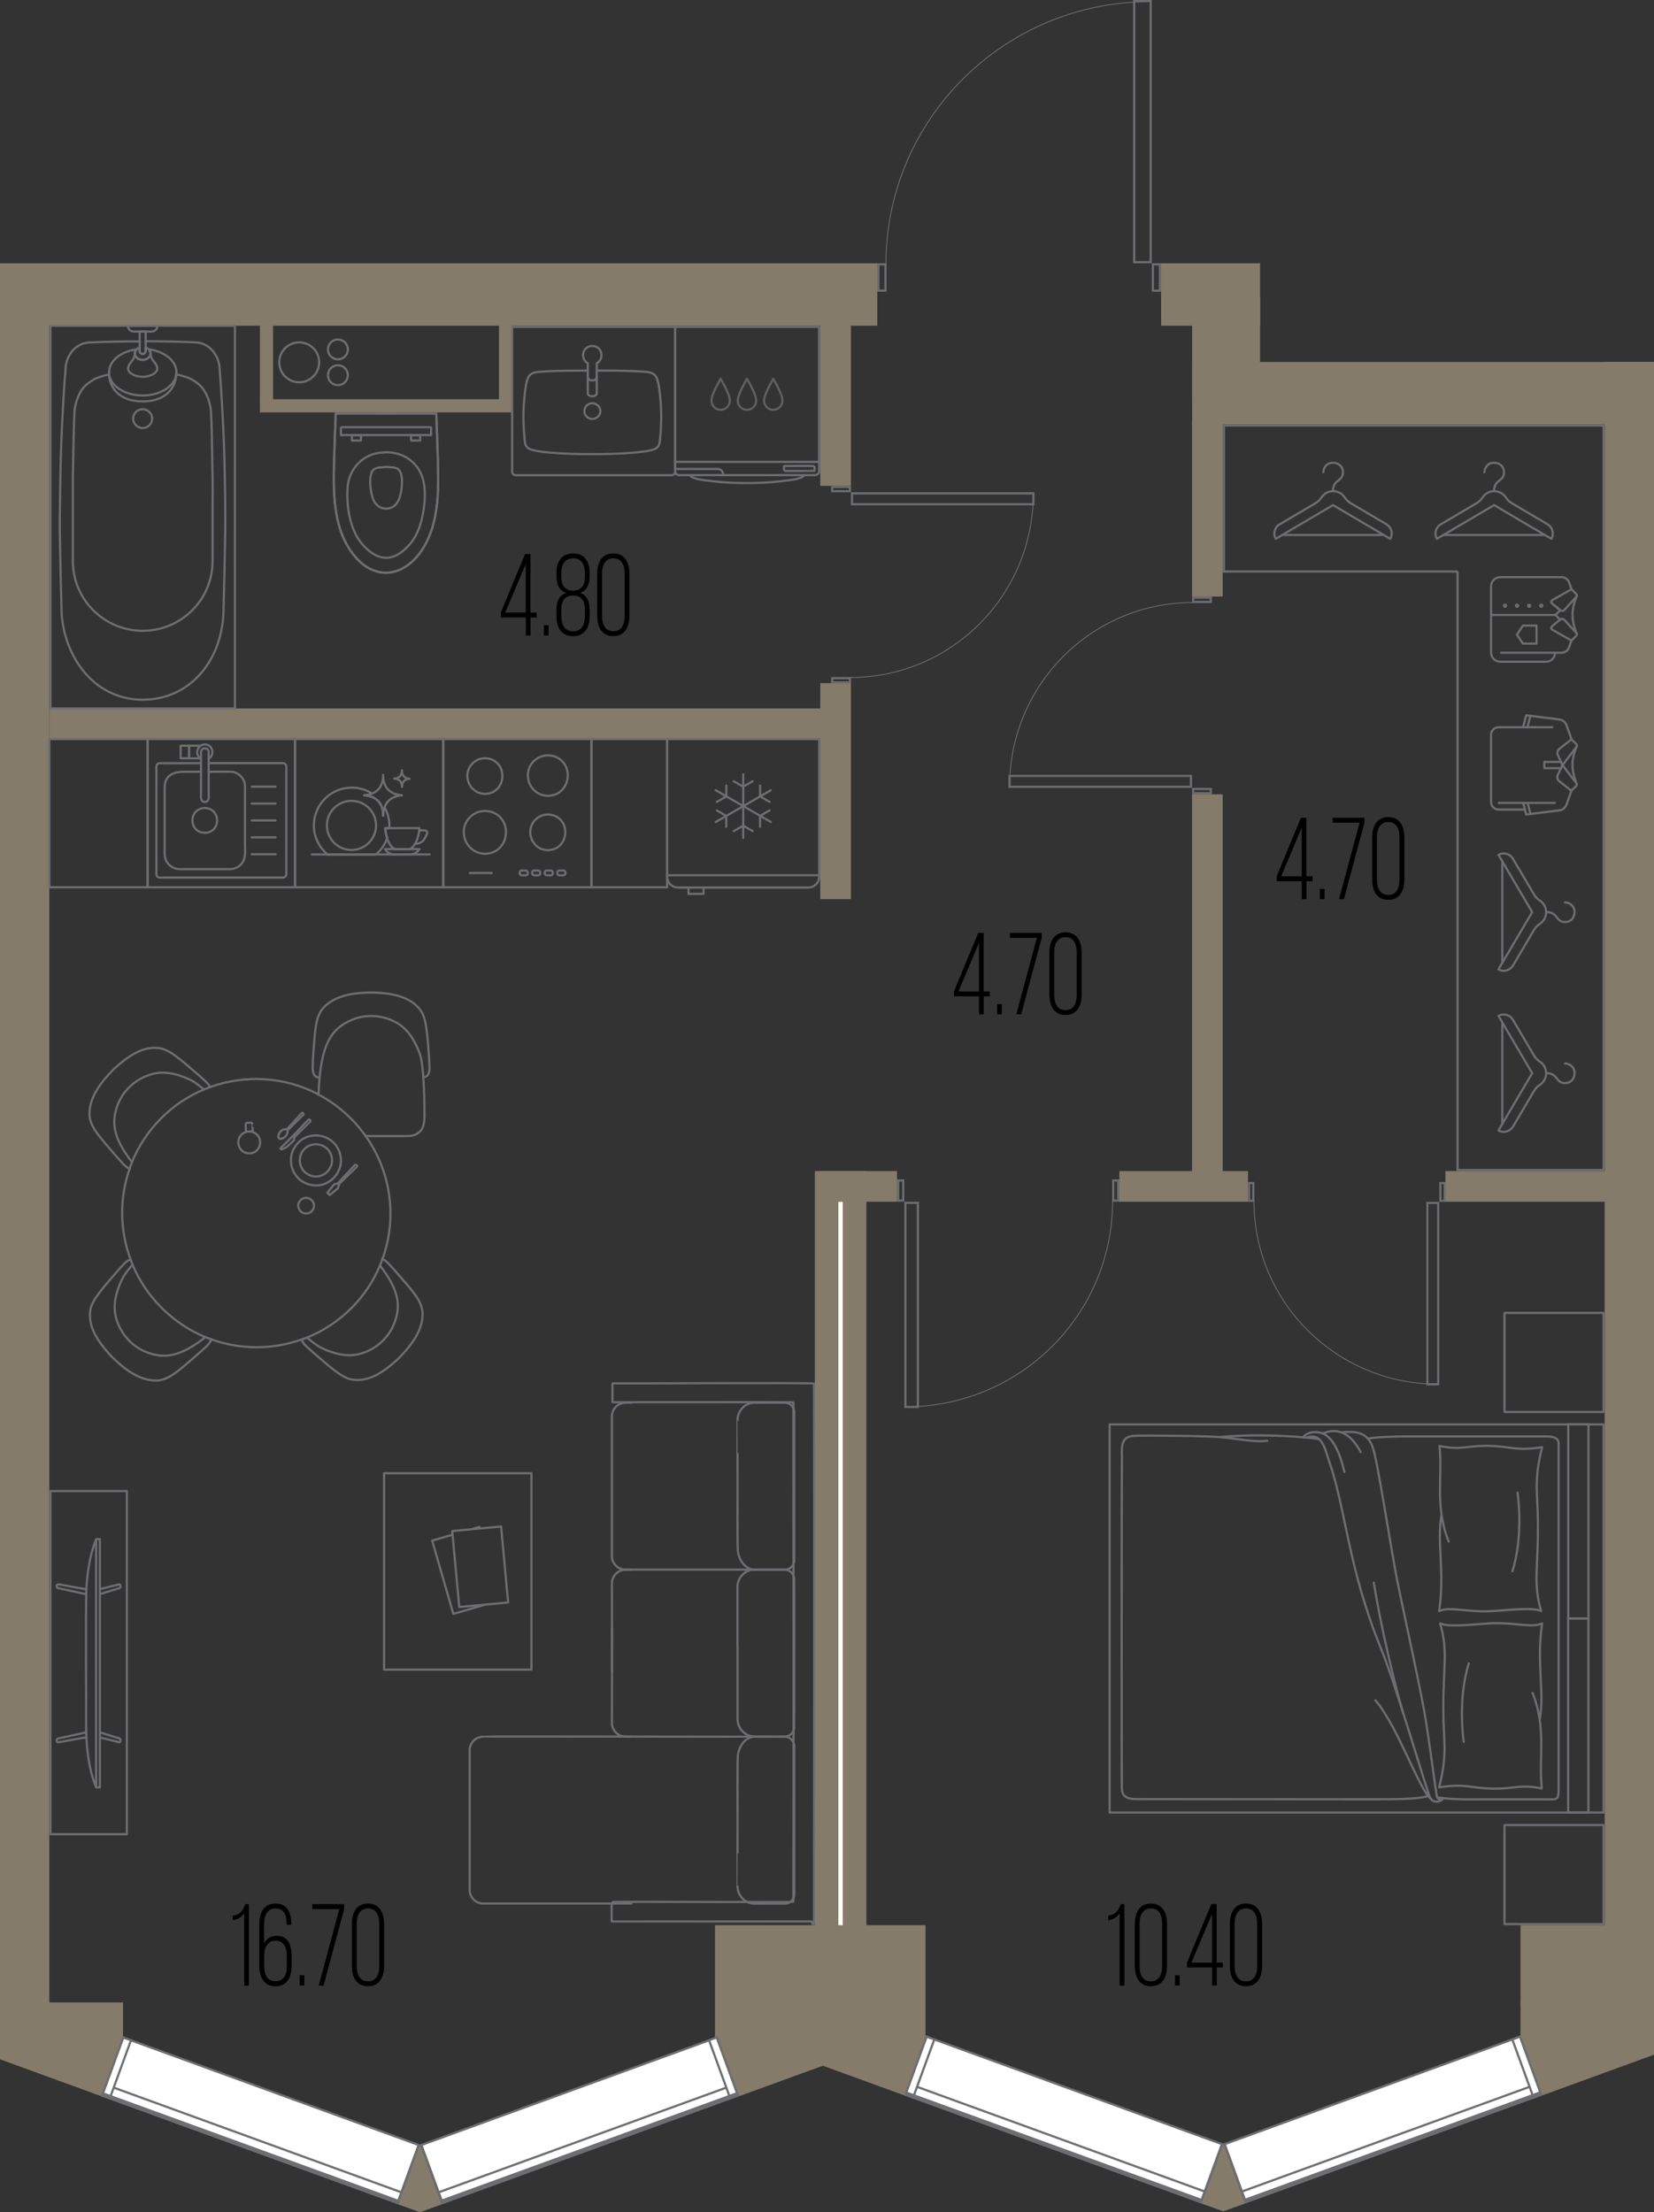 <?xml version="1.0" encoding="UTF-8"?><svg id="_мебель" xmlns="http://www.w3.org/2000/svg" viewBox="0 0 189.83 253.94"><rect x="0" y="0" width="189.83" height="253.94" fill="#333333" stroke="none"/><defs><style>.cls-1{fill:#6d6e71;}.cls-1,.cls-2,.cls-3,.cls-4{stroke-width:0px;}.cls-2{fill:#000;}.cls-5{stroke:#606060;}.cls-5,.cls-6{stroke-linecap:round;stroke-width:.25px;}.cls-5,.cls-6,.cls-7,.cls-8{fill:none;}.cls-5,.cls-6,.cls-8{stroke-linejoin:round;}.cls-3{fill:#847b6b;}.cls-6,.cls-9,.cls-8{stroke:#6d6e71;}.cls-7{stroke:#fff;}.cls-7,.cls-9{stroke-miterlimit:10;stroke-width:.5px;}.cls-9,.cls-4{fill:#fff;}.cls-8{stroke-width:.1px;}</style></defs><rect class="cls-3" x="82.06" y="220.99" width="24.16" height="13.07"/><rect class="cls-3" x="83.25" y="231.65" width="10.89" height="7.33" transform="translate(-75.13 44.53) rotate(-20)"/><rect class="cls-3" x="3.1" y="229.86" width="11.02" height="3.98"/><polygon class="cls-3" points="5.47 230.58 14.12 233.73 11.61 240.62 0 236.39 5.47 230.58"/><rect class="cls-3" x="92.51" y="231.26" width="13.17" height="7.33" transform="translate(111.86 489.57) rotate(-160)"/><rect class="cls-3" x="174.51" y="220.99" width="15.32" height="9.26"/><polygon class="cls-3" points="137.89 252.94 140.4 253.84 142.91 252.94 140.4 246.05 137.89 252.94"/><polygon class="cls-3" points="189.83 227.53 174.51 233.63 177.02 240.53 189.83 235.86 189.83 227.53"/><rect class="cls-3" x="174.51" y="229.77" width="10.89" height="3.98"/><polygon class="cls-3" points="50.71 253.04 48.2 253.94 45.69 253.04 48.2 246.14 50.71 253.04"/><rect class="cls-3" x="46.76" y="-16.54" width="7.17" height="100.69" transform="translate(84.15 -16.54) rotate(90)"/><rect class="cls-3" x="135.35" y="28.12" width="7.17" height="11.36" transform="translate(172.74 -105.13) rotate(90)"/><rect class="cls-3" x="136.81" y="34.1" width="7.8" height="11.55" transform="translate(281.43 79.74) rotate(180)"/><rect class="cls-3" x="159.74" y="18.62" width="7.17" height="53.02" transform="translate(208.46 -118.19) rotate(90)"/><rect class="cls-3" x="184.17" y="41.55" width="5.66" height="187.52"/><polygon class="cls-3" points="5.66 233.84 0 236.39 0 30.22 5.66 30.22 5.66 233.84"/><rect class="cls-3" x="5.66" y="81.32" width="91.63" height="3.52"/><rect class="cls-3" x="94.14" y="78.42" width="3.52" height="24.79"/><rect class="cls-3" x="94.14" y="36.85" width="3.52" height="18.92"/><rect class="cls-3" x="136.81" y="48.33" width="3.52" height="20.15"/><rect class="cls-3" x="136.81" y="91.18" width="3.52" height="44.82"/><rect class="cls-3" x="128.47" y="134.43" width="14.76" height="3.52"/><rect class="cls-3" x="94.2" y="134.43" width="8.75" height="3.52"/><rect class="cls-3" x="165.89" y="134.43" width="19.31" height="3.52"/><rect class="cls-3" x="93.52" y="134.43" width="5.92" height="87.7"/><rect class="cls-3" x="29.83" y="45.83" width="28.95" height="1.51"/><rect class="cls-3" x="57.27" y="37.07" width="1.51" height="9.05"/><rect class="cls-3" x="29.83" y="37.07" width="1.51" height="9.05"/><line class="cls-7" x1="96.47" y1="137.96" x2="96.47" y2="220.99"/><rect class="cls-4" x="26.35" y="225.35" width="7.08" height="36.06" transform="translate(-209.03 188.2) rotate(-69.99)"/><path class="cls-1" d="M14.23,234.05l33.65,12.25-2.34,6.42-33.65-12.25,2.34-6.42M14.08,233.73l-2.51,6.89,34.12,12.42,2.51-6.89-34.12-12.42h0Z"/><rect class="cls-4" x="28.25" y="228.07" width="1.3" height="36.06" transform="translate(-212.23 189.03) rotate(-69.99)"/><path class="cls-1" d="M12.25,239.48l33.65,12.25-.36.98-33.65-12.25.36-.98M12.1,239.16l-.53,1.45,34.12,12.42.53-1.45-34.12-12.42h0Z"/><rect class="cls-4" x="9.84" y="236.91" width="7.08" height=".93" transform="translate(-214.25 168.77) rotate(-70)"/><path class="cls-1" d="M14.23,234.05l.64.23-2.34,6.42-.64-.23,2.34-6.42M14.08,233.72l-2.51,6.89,1.11.41,2.51-6.89-1.11-.41h0Z"/><rect class="cls-4" x="118.54" y="225.25" width="7.08" height="36.06" transform="translate(-148.28 274.81) rotate(-70)"/><path class="cls-1" d="M106.43,233.95l33.65,12.25-2.34,6.42-33.65-12.25,2.34-6.42M106.28,233.63l-2.51,6.89,34.12,12.42,2.51-6.89-34.12-12.42h0Z"/><rect class="cls-4" x="120.45" y="227.97" width="1.3" height="36.06" transform="translate(-151.5 275.6) rotate(-69.99)"/><path class="cls-1" d="M104.45,239.39l33.65,12.25-.36.98-33.65-12.25.36-.98M104.3,239.07l-.53,1.45,34.12,12.42.53-1.45-34.12-12.42h0Z"/><rect class="cls-4" x="102.04" y="236.81" width="7.08" height=".93" transform="translate(-153.5 255.34) rotate(-70)"/><path class="cls-1" d="M106.43,233.95l.64.23-2.34,6.42-.64-.23,2.34-6.42M106.28,233.63l-2.51,6.89,1.11.41,2.51-6.89-1.11-.41h0Z"/><rect class="cls-4" x="140.68" y="239.74" width="36.06" height="7.08" transform="translate(-73.63 68.95) rotate(-20)"/><path class="cls-1" d="M174.37,233.95l2.34,6.42-33.65,12.25-2.34-6.42,33.65-12.25M174.52,233.63l-34.12,12.42,2.51,6.89,34.12-12.42-2.51-6.89h0Z"/><rect class="cls-4" x="141.67" y="245.36" width="36.06" height="1.3" transform="translate(-74.51 69.46) rotate(-20)"/><path class="cls-1" d="M176.35,239.39l.36.98-33.65,12.25-.36-.98,33.65-12.25M176.5,239.07l-34.12,12.42.53,1.45,34.12-12.42-.53-1.45h0Z"/><rect class="cls-4" x="174.75" y="233.73" width=".93" height="7.08" transform="translate(-70.71 74.43) rotate(-20.04)"/><path class="cls-1" d="M174.37,233.95l2.34,6.42-.64.23-2.34-6.42.64-.23M174.52,233.63l-1.11.41,2.51,6.89,1.11-.41-2.51-6.89h0Z"/><rect class="cls-4" x="48.49" y="239.84" width="36.06" height="7.08" transform="translate(-79.23 37.43) rotate(-20)"/><path class="cls-1" d="M82.18,234.05l2.34,6.42-33.65,12.25-2.34-6.42,33.65-12.25M82.33,233.73l-34.12,12.42,2.51,6.89,34.12-12.42-2.51-6.89h0Z"/><rect class="cls-4" x="49.48" y="245.45" width="36.06" height="1.3" transform="translate(-80.1 37.93) rotate(-20)"/><path class="cls-1" d="M84.16,239.48l.36.98-33.65,12.25-.36-.98,33.65-12.25M84.31,239.16l-34.12,12.42.53,1.45,34.12-12.42-.53-1.45h0Z"/><rect class="cls-4" x="82.56" y="233.83" width=".93" height="7.08" transform="translate(-76.23 42.76) rotate(-20.02)"/><path class="cls-1" d="M82.18,234.04l2.34,6.42-.64.23-2.34-6.42.64-.23M82.33,233.72l-1.11.41,2.51,6.89,1.11-.41-2.51-6.89h0Z"/><line class="cls-9" x1="45.66" y1="252.75" x2="11.73" y2="240.4"/><line class="cls-9" x1="137.85" y1="252.65" x2="103.86" y2="240.28"/><line class="cls-9" x1="142.87" y1="252.66" x2="176.84" y2="240.29"/><line class="cls-9" x1="50.68" y1="252.75" x2="84.7" y2="240.37"/><path class="cls-1" d="M133,30.47v2.77h-.56v-2.77h.56M133.25,30.22h-1.06v3.27h1.06v-3.27h0Z"/><path class="cls-1" d="M101.5,30.47v2.77h-.56v-2.77h.56M101.75,30.22h-1.06v3.27h1.06v-3.27h0Z"/><path class="cls-8" d="M101.68,30.32c0-16.64,13.58-30.13,30.32-30.13"/><path class="cls-1" d="M131.94.25v29.72h-1.64V.25s1.64,0,1.64,0M132.19,0h-2.15v30.22h2.15V0h0Z"/><path class="cls-1" d="M103.54,135.63v2.06h-.33v-2.06h.33M103.79,135.38h-.83v2.56h.83v-2.56h0Z"/><path class="cls-1" d="M128.22,135.63v2.06h-.33v-2.06h.33M128.47,135.38h-.83v2.56h.83v-2.56h0Z"/><path class="cls-8" d="M127.69,137.88c0,13.04-10.64,23.61-23.76,23.61"/><path class="cls-1" d="M105.22,138.2v23.18s-1.18,0-1.18,0v-23.18h1.18M105.47,137.95h-1.68v23.68h1.68v-23.68h0Z"/><path class="cls-1" d="M97.42,56.02v.24h-1.78v-.24h1.78M97.67,55.77h-2.28v.74h2.28v-.74h0Z"/><path class="cls-1" d="M97.42,77.97v.24h-1.78v-.24h1.78M97.67,77.72h-2.28v.74h2.28v-.74h0Z"/><path class="cls-8" d="M97.6,77.77c11.6,0,21-9.46,21-21.14"/><path class="cls-1" d="M118.48,56.76v1h-20.57v-1h20.57M118.73,56.51h-21.07v1.49h21.07s0-1.49,0-1.49h0Z"/><path class="cls-1" d="M138.84,90.69v.24h-1.78v-.24h1.78M139.09,90.44h-2.28v.74h2.28v-.74h0Z"/><path class="cls-1" d="M138.84,68.73v.24h-1.78v-.24h1.78M139.09,68.48h-2.28v.74h2.28v-.74h0Z"/><path class="cls-8" d="M136.87,69.17c-11.6,0-21,9.46-21,21.14"/><path class="cls-1" d="M115.99,89.19h20.57v1h-20.57v-1M115.74,88.94v1.5h21.07s0-1.49,0-1.49h-21.07Z"/><path class="cls-1" d="M165.68,135.93v1.78h-.24v-1.78h.24M165.93,135.68h-.74v2.28h.74v-2.28h0Z"/><path class="cls-1" d="M143.72,135.93v1.78h-.24v-1.78h.24M143.97,135.68h-.74v2.28h.74v-2.28h0Z"/><path class="cls-8" d="M143.92,137.89c0,11.6,9.46,21,21.14,21"/><path class="cls-1" d="M164.94,138.21v20.57h-1v-20.57h1M165.19,137.96h-1.49v21.07s1.49,0,1.49,0v-21.07h0Z"/><path class="cls-2" d="M128.5,219.63c-.3.44-.74.73-1.31.79v-.53c.83-.07,1.21-.61,1.43-1.31h.43v9.35h-.55v-8.29Z"/><path class="cls-2" d="M130.24,220.87c0-1.37.56-2.36,1.85-2.36s1.85.99,1.85,2.36v4.77c0,1.36-.56,2.36-1.85,2.36s-1.85-1-1.85-2.36v-4.77ZM130.79,225.67c0,1.03.37,1.77,1.3,1.77s1.29-.75,1.29-1.77v-4.84c0-1.01-.37-1.76-1.29-1.76s-1.3.75-1.3,1.76v4.84Z"/><path class="cls-2" d="M135.39,226.75v1.17h-.54v-1.17h.54Z"/><path class="cls-2" d="M139.65,225.85v2.07h-.54v-2.07h-2.87v-.57l2.78-6.71h.62v6.72h.71v.56h-.71ZM136.74,225.29h2.36v-5.58l-2.36,5.58Z"/><path class="cls-2" d="M141.15,220.87c0-1.37.56-2.36,1.85-2.36s1.85.99,1.85,2.36v4.77c0,1.36-.56,2.36-1.85,2.36s-1.85-1-1.85-2.36v-4.77ZM141.7,225.67c0,1.03.37,1.77,1.3,1.77s1.29-.75,1.29-1.77v-4.84c0-1.01-.37-1.76-1.29-1.76s-1.3.75-1.3,1.76v4.84Z"/><path class="cls-2" d="M28.02,219.63c-.3.44-.74.73-1.31.79v-.53c.83-.07,1.21-.61,1.43-1.31h.43v9.35h-.55v-8.29Z"/><path class="cls-2" d="M33.43,220.83v.11h-.53v-.15c0-1-.35-1.72-1.27-1.72s-1.32.75-1.32,1.84v2.16c.28-.52.74-.85,1.5-.85,1.18,0,1.66.97,1.66,2.28v1.15c0,1.36-.56,2.36-1.85,2.36s-1.86-1-1.86-2.36v-4.75c0-1.4.55-2.39,1.86-2.39s1.81.96,1.81,2.32ZM30.32,224.53v1.13c0,1.03.37,1.76,1.31,1.76s1.29-.73,1.29-1.76v-1.13c0-1-.37-1.75-1.29-1.75s-1.31.75-1.31,1.75Z"/><path class="cls-2" d="M34.93,226.75v1.17h-.54v-1.17h.54Z"/><path class="cls-2" d="M38.93,219.15h-3.08v-.57h3.65v.56l-2.36,8.79h-.56l2.36-8.78Z"/><path class="cls-2" d="M40.38,220.87c0-1.37.56-2.36,1.85-2.36s1.85.99,1.85,2.36v4.77c0,1.36-.56,2.36-1.85,2.36s-1.85-1-1.85-2.36v-4.77ZM40.94,225.67c0,1.03.37,1.77,1.3,1.77s1.29-.75,1.29-1.77v-4.84c0-1.01-.37-1.76-1.29-1.76s-1.3.75-1.3,1.76v4.84Z"/><path class="cls-2" d="M149.94,101.15v2.07h-.54v-2.07h-2.87v-.57l2.78-6.71h.62v6.72h.71v.56h-.71ZM147.04,100.59h2.36v-5.58l-2.36,5.58Z"/><path class="cls-2" d="M152.02,102.04v1.17h-.54v-1.17h.54Z"/><path class="cls-2" d="M156.03,94.44h-3.08v-.57h3.65v.56l-2.36,8.79h-.56l2.36-8.78Z"/><path class="cls-2" d="M157.48,96.16c0-1.37.56-2.36,1.85-2.36s1.85.99,1.85,2.36v4.77c0,1.36-.56,2.36-1.85,2.36s-1.85-1-1.85-2.36v-4.77ZM158.03,100.96c0,1.03.37,1.77,1.3,1.77s1.29-.75,1.29-1.77v-4.84c0-1.01-.37-1.76-1.29-1.76s-1.3.75-1.3,1.76v4.84Z"/><path class="cls-2" d="M60.89,70.88v2.07h-.54v-2.07h-2.87v-.57l2.78-6.71h.62v6.72h.71v.56h-.71ZM57.98,70.32h2.36v-5.58l-2.36,5.58Z"/><path class="cls-2" d="M62.96,71.77v1.17h-.54v-1.17h.54Z"/><path class="cls-2" d="M67.68,65.8v.29c0,.96-.32,1.72-1.12,1.96.82.27,1.12,1.03,1.12,2v.67c0,1.37-.62,2.31-1.91,2.31s-1.91-.93-1.91-2.31v-.67c0-.99.29-1.72,1.13-2-.82-.25-1.13-.97-1.13-1.96v-.29c0-1.39.64-2.27,1.91-2.27s1.91.88,1.91,2.27ZM64.42,65.81v.39c0,1.05.47,1.6,1.36,1.6s1.35-.55,1.35-1.6v-.39c0-1.09-.47-1.72-1.35-1.72s-1.36.63-1.36,1.72ZM64.42,70v.71c0,1.08.44,1.76,1.36,1.76s1.34-.68,1.35-1.76v-.71c0-1.09-.44-1.64-1.35-1.64s-1.36.55-1.36,1.64Z"/><path class="cls-2" d="M68.54,65.89c0-1.37.56-2.36,1.85-2.36s1.85.99,1.85,2.36v4.77c0,1.36-.56,2.36-1.85,2.36s-1.85-1-1.85-2.36v-4.77ZM69.1,70.69c0,1.03.37,1.77,1.3,1.77s1.29-.75,1.29-1.77v-4.84c0-1.01-.37-1.76-1.29-1.76s-1.3.75-1.3,1.76v4.84Z"/><path class="cls-2" d="M112.9,114.37v2.07h-.54v-2.07h-2.87v-.57l2.78-6.71h.62v6.72h.71v.56h-.71ZM110,113.81h2.36v-5.58l-2.36,5.58Z"/><path class="cls-2" d="M114.98,115.26v1.17h-.54v-1.17h.54Z"/><path class="cls-2" d="M118.99,107.66h-3.08v-.57h3.65v.56l-2.36,8.79h-.56l2.36-8.78Z"/><path class="cls-2" d="M120.44,109.38c0-1.37.56-2.36,1.85-2.36s1.85.99,1.85,2.36v4.77c0,1.36-.56,2.36-1.85,2.36s-1.85-1-1.85-2.36v-4.77ZM120.99,114.18c0,1.03.37,1.77,1.3,1.77s1.29-.75,1.29-1.77v-4.84c0-1.01-.37-1.76-1.29-1.76s-1.3.75-1.3,1.76v4.84Z"/><circle class="cls-6" cx="34.34" cy="41.59" r="2.29"/><circle class="cls-6" cx="38.78" cy="43.07" r="1.14"/><circle class="cls-6" cx="38.78" cy="40.11" r="1.14"/><rect class="cls-6" x="127.35" y="163.51" width="56.69" height="44.55"/><rect class="cls-6" x="170.01" y="195.76" width="22.28" height="2.32" transform="translate(-15.78 378.07) rotate(-90)"/><rect class="cls-6" x="170.01" y="173.49" width="22.28" height="2.32" transform="translate(6.5 355.79) rotate(-90)"/><path class="cls-6" d="M164.96,206.33s1.4.23,3.52.22,9.39,0,9.72,0,.68,0,.68-1,0-39.44,0-39.89c0-.45-.41-.77-1.32-.77s-13.24,0-16.15,0c-1.57,0-3.73.09-4.41.25"/><path class="cls-6" d="M165.4,206.38c-.23.25-.42.13-.51-.27s-.79-5.77-1.24-8.58c-.44-2.81-2.13-10.5-3.1-15.16-.97-4.66-2.43-14.84-3.04-16.34-.49-1.22-1.29-1.85-3.49-1.61"/><path class="cls-6" d="M156.16,166.68c-1.72-3.27-3.83-2.33-4.35-2.13"/><path class="cls-6" d="M154.3,168.97c-.43-1.82-1.26-4.31-2.93-4.55-1.37-.19-1.82.58-1.82.58"/><path class="cls-6" d="M165.65,206.41c-.2.39-1.21.75-1.57-.19-.57-1.46-3.93-12.95-5.55-16.9-3.83-9.34-4.09-16.2-5.95-21.46-.44-1.25-.79-3.52-2.57-2.83"/><path class="cls-6" d="M151.39,165.2c-.72-.15-6.14-.72-11.38-.24"/><path class="cls-6" d="M145.44,165.38c-1.29.21-3.59-.24-5.26-.4-1.67-.16-8.42-.21-9.87-.17-1.45.05-1.61.79-1.55,2.47"/><path class="cls-6" d="M128.76,167.28c-.03,1.96-.04,37.07-.01,37.92s.34,1.32,1.7,1.32c.9,0,14.66.02,24.33.02,4.99,0,7.71.05,9.12-.37"/><path class="cls-6" d="M164.26,206.54c-1.41-1.12-3.79-8.29-6.4-11.36"/><path class="cls-6" d="M161.09,196.77c-.76-2.34-2.64-10.05-3.41-15.09"/><path class="cls-6" d="M176.71,197.46c.59-3.32-.4-6.46.28-11.11-1.21.57-3.18-.16-6.05,0-1.96.11-4.69.47-5.66,0,.92,3.13.37,4.76.37,9.64,0,4.22.53,5.07-.48,9.18,3.18-.5,3.57.15,6.47.15,2.18,0,2.89-.51,5.31-.02-.37-3.6.56-6.92-1.06-10.98"/><path class="cls-6" d="M167.99,199.95s-.74-4.85.59-9.02"/><path class="cls-6" d="M165.45,173.83c-.59,3.32.4,6.46-.28,11.11,1.21-.57,3.18.16,6.05,0,1.96-.11,4.69-.47,5.66,0-.92-3.13-.37-4.76-.37-9.64,0-4.22-.53-5.07.48-9.18-3.18.5-3.57-.15-6.47-.15-2.18,0-2.89.51-5.31.02.37,3.6-.56,6.92,1.06,10.98"/><path class="cls-6" d="M174.17,171.34s.74,4.85-.59,9.02"/><rect class="cls-6" x="172.67" y="150.71" width="11.37" height="11.37"/><rect class="cls-6" x="172.67" y="209.5" width="11.37" height="11.37"/><path class="cls-6" d="M76.57,100.47h17.45s-17.45,0-17.45,0ZM94.02,100.64c0,.68-.56,1.24-1.24,1.24h-14.97c-.69,0-1.24-.56-1.24-1.24v-15.8h17.45s0,15.8,0,15.8ZM80.75,101.91v.7h-1.73v-.7M85.3,96.18v-7.29M86.38,89.68l-1.09.62-1.09-.62M84.21,95.4l1.09-.62,1.09.62M82.14,94.36l6.32-3.64M88.32,92.05l-1.08-.63v-1.25M82.27,93.03l1.08.63v1.25M82.14,90.71l6.32,3.64M87.23,94.91v-1.25s1.09-.63,1.09-.63M83.36,90.17v1.25s-1.09.63-1.09.63"/><path class="cls-6" d="M67.88,101.85v-17.01s-17.01,0-17.01,0v17.01s17.01,0,17.01,0ZM57.66,89.04c0,1.18-.82,2.09-2.01,2.09-1.1,0-2.01-.91-2.01-2.09,0-1.09.91-2,2.01-2,1.19,0,2.01.91,2.01,2ZM64.88,95.5c0,1.18-.82,2.09-2.01,2.09-1.1,0-2.01-.91-2.01-2.09,0-1.09.91-2,2.01-2,1.19,0,2.01.91,2.01,2ZM65.16,88.98c0,1.34-.94,2.37-2.29,2.37-1.25,0-2.29-1.03-2.29-2.37,0-1.24,1.04-2.27,2.29-2.27,1.35,0,2.29,1.03,2.29,2.27ZM58.07,95.49c0,1.42-.99,2.51-2.42,2.51-1.32,0-2.42-1.09-2.42-2.51,0-1.31,1.1-2.4,2.42-2.4,1.43,0,2.42,1.09,2.42,2.4Z"/><rect class="cls-6" x="63.95" y="99.94" width=".94" height=".55" rx=".24" ry=".24" transform="translate(128.85 200.42) rotate(180)"/><rect class="cls-6" x="62.52" y="99.94" width=".94" height=".55" rx=".24" ry=".24" transform="translate(125.97 200.42) rotate(180)"/><rect class="cls-6" x="61.08" y="99.94" width=".94" height=".55" rx=".24" ry=".24" transform="translate(123.09 200.42) rotate(180)"/><rect class="cls-6" x="59.64" y="99.94" width=".94" height=".55" rx=".24" ry=".24" transform="translate(120.22 200.42) rotate(180)"/><line class="cls-6" x1="56.43" y1="100.21" x2="53.91" y2="100.21"/><rect class="cls-6" x="16.94" y="84.84" width="16.92" height="17.01"/><g id="AG-DETAILS"><g id="POLYLINE"><path class="cls-6" d="M23.5,92.75c1.82.05,1.92,2.66.11,2.85-1.96.07-2.07-2.77-.11-2.85Z"/></g></g><g id="POLYLINE-2"><line class="cls-6" x1="28.9" y1="94.18" x2="31.63" y2="94.18"/></g><g id="POLYLINE-3"><line class="cls-6" x1="28.9" y1="90.3" x2="31.63" y2="90.3"/></g><g id="POLYLINE-4"><line class="cls-6" x1="28.9" y1="92.24" x2="31.63" y2="92.24"/></g><g id="POLYLINE-5"><line class="cls-6" x1="28.9" y1="96.12" x2="31.63" y2="96.12"/></g><g id="POLYLINE-6"><line class="cls-6" x1="28.9" y1="98.06" x2="31.63" y2="98.06"/></g><g id="POLYLINE-7"><path class="cls-6" d="M23.51,92.06c.33,0,.48-.31.44-.61,0-.58,0-4.87,0-5.05.04-.61-.8-.7-.88-.09,0,.81,0,3.97,0,4.85-.02.35-.05.89.44.9Z"/></g><g id="POLYLINE-8"><path class="cls-6" d="M23.07,87.09c-.95-.58-.2-2.01.82-1.55.62.28.66,1.23.06,1.55"/></g><g id="POLYLINE-9"><path class="cls-6" d="M23.95,88.59c.89,0,1.74-.02,2.64,0,.86.08,1.55.86,1.53,1.72,0,.43,0,.86,0,1.29,0,.84,0,1.68,0,2.52s0,1.69,0,2.53c-.03.94.22,2.08-.64,2.74-.35.29-.82.4-1.27.38-.69,0-1.37,0-2.06,0-.85,0-1.7,0-2.56,0-.43-.01-.85.03-1.27-.03-.6-.11-1.11-.54-1.32-1.11-.12-.35-.1-.73-.1-1.09v-2.13c0-1.57,0-3.13,0-4.7,0-.39-.01-.76.15-1.12.37-.84,1.25-1,2.1-1,.64,0,1.27,0,1.9,0"/></g><g id="POLYLINE-10"><path class="cls-6" d="M23.06,87.61c-1.13,0-2.25,0-3.39,0-.45,0-.89,0-1.34,0-.24,0-.42.22-.38.45,0,4.11,0,8.23,0,12.34.05.38.43.36.73.34.35,0,13.27,0,13.57,0,.48.04.65-.14.61-.63,0-.39,0-.79,0-1.18,0-1.38,0-2.77,0-4.15,0-1.49,0-2.98,0-4.47,0-.77,0-1.54,0-2.31,0-.24-.18-.4-.41-.4-.26,0-8.33,0-8.5,0"/></g><rect class="cls-6" x="20.73" y="85.6" width=".96" height="1.44"/><polyline class="cls-6" points="22.96 87.05 21.69 87.05 21.69 85.6 22.96 85.6"/><rect class="cls-6" x="33.86" y="84.84" width="17.01" height="17.01"/><circle class="cls-6" cx="40.34" cy="94.75" r="2.82"/><path class="cls-6" d="M46.14,90.33s0-.01,0-.02c0-.02,0-.05,0-.07,0-.05,0-.1-.02-.15-.04-.22-.14-.4-.3-.52-.08-.06-.17-.11-.28-.14-.09-.03-.18-.04-.29-.05,0,0,0,0,0,0,0,0,0,0,0,0,0,0,.02,0,.02,0,0,0,0,0,.01,0,.21-.01.4-.08.55-.21.11-.09.19-.21.24-.35.04-.1.06-.21.06-.34h0s0-.03,0-.05c0,0,0,0,0,0,0,0,0,0,0,0,0,0,0,0,0,0,0,0,0,0,0,0,0,.02,0,.04,0,.06,0,.02,0,.04,0,.06,0,.13.04.24.08.35.06.14.16.25.29.34.09.06.2.1.31.13.07.02.21.03.21.03,0,0,0,0,0,0-.01,0-.03,0-.04,0-.02,0-.04,0-.06,0-.16.02-.3.08-.43.16-.12.08-.21.2-.27.33-.04.09-.06.17-.07.26,0,.05,0,.09-.01.14,0,.01,0,.02,0,.03,0,0,0,.01,0,.01,0,0,0,0,0,0,0,0,0,0,0,0Z"/><line class="cls-6" x1="35.8" y1="98.08" x2="49.3" y2="98.08"/><path class="cls-6" d="M44.65,95.06c0-.11.04-.2.04-.31,0-.76-.21-1.46-.55-2.08-.06.17-.12.34-.14.52-.01.11-.02.23-.03.34,0,.03,0,.06,0,.08,0,.02,0,.03,0,.03,0,0,0,0,0,0,0,0,0,0,0,0,0-.01,0-.03,0-.05,0-.06,0-.11-.01-.17,0-.12-.02-.25-.04-.37-.09-.55-.34-.98-.73-1.28-.2-.15-.42-.27-.68-.35-.21-.07-.44-.11-.7-.12,0,0-.01,0-.02,0,0,0,0,0,0-.01,0,0,.04,0,.06,0,0,0,.02,0,.03,0,.29-.02.56-.09.81-.2-.67-.43-1.47-.68-2.32-.68-2.4,0-4.35,1.95-4.35,4.35,0,1.35.63,2.54,1.59,3.34h5.52c.6-.5,1.05-1.16,1.31-1.9-.19-.59-.21-1.12-.21-1.12h.45Z"/><path class="cls-6" d="M45.63,91.22c-.27-.06-.53-.17-.75-.31-.31-.2-.55-.48-.7-.82-.12-.26-.18-.54-.21-.86,0-.05,0-.1,0-.14,0-.04,0-.09,0-.14,0,0,0,0,0,0,0,0,0,0,0,0,0,0,0,0,0,0,0,0,0,0,0,0,0,.03,0,.07,0,.11h0c0,.32-.06.59-.14.85-.12.36-.32.65-.59.87-.16.13-.35.23-.54.31-.25.1-.51.18-.81.2,0,0-.02,0-.03,0-.02,0-.06,0-.06,0,0,0,0,.01,0,.01,0,0,0,0,.02,0,.26.01.49.05.7.12.26.08.49.2.68.35.39.31.64.74.73,1.28.02.12.03.25.04.37,0,.06,0,.11.01.17,0,.02,0,.03,0,.05,0,0,0,0,0,0,0,0,0,0,0,0,0,0,0-.01,0-.03,0-.03,0-.06,0-.08,0-.11.01-.23.03-.34.02-.18.08-.35.14-.52.02-.04.02-.08.03-.13.15-.34.37-.62.66-.82.3-.21.65-.34,1.04-.4.05,0,.1-.01.15-.02.04,0,.07,0,.11,0,0,0,0,0,0,0,0,0-.34-.04-.51-.08Z"/><path class="cls-6" d="M44.65,95.06h-.45s.02.53.21,1.12c.15.48.41,1,.87,1.3h1.77c1.03-.66,1.09-2.42,1.09-2.42h-3.49Z"/><path class="cls-6" d="M47.05,97.47h-1.77s-1.09,0-1.09,0l.07.1c.22.32.59.51.98.51h1.84c.39,0,.76-.19.98-.51l.07-.1h-1.09Z"/><path class="cls-6" d="M48.12,95.32h.63c.2,0,.34.21.25.4l-.21.45c-.17.36-.5.61-.89.67l-.28.05"/><rect class="cls-6" x="67.88" y="84.84" width="8.69" height="17.01"/><rect class="cls-6" x="5.66" y="84.84" width="11.28" height="17.01"/><path class="cls-6" d="M44.08,169.11h16.91s0,22.55,0,22.55h-16.91s0-22.55,0-22.55ZM57.51,175.23l-5.61.52.81,8.72,5.61-.52-.81-8.72ZM55.06,175.46l-.05-.18-.93.27.98-.09ZM49.6,176.85l2.43,8.41,3.69-1.07-3.01.28-.77-8.3-2.34.68Z"/><path class="cls-6" d="M72.45,161.02c-.15,0-.69-.01-.84.01-.13.02-.26.05-.39.1-.5.2-.89.67-.97,1.2-.01.08-.02.17-.02.25,0,.04,0,16,0,16.04,0,.05,0,.1,0,.14.02.19.07.38.16.55.13.27.34.49.6.65.15.09.31.15.47.19.07.02.15.03.22.03.03,0,.07,0,.11,0,.02,0,14.83,0,14.84,0"/><path class="cls-6" d="M84.65,170.49c.02.29-.06,7.61.06,7.7,0,0,0,.03,0,.03.09.47.28.92.59,1.29.28.34.67.6,1.11.66.06,0,.12.01.18.02.01,0,.03,0,.04,0,.04,0,3.43,0,3.47,0,.09,0,.19-.02.28-.05.37-.11.66-.42.75-.79.02-.07.03-.14.03-.21,0-.11,0-16.97,0-17.07,0-.13-.03-.25-.08-.37-.09-.21-.25-.4-.44-.52-.17-.11-.37-.16-.58-.16-.04,0-3.43,0-3.47,0-.05,0-.11,0-.16,0-.18.02-.36.06-.53.13-.54.22-.97.68-1.15,1.23-.05.15-.08.31-.1.47,0,.05,0,.11,0,.16-.01,0,0,7.46,0,7.46h0Z"/><path class="cls-6" d="M72.45,218.51c-.1,0-16.99,0-17.08,0-.11,0-.22-.03-.33-.06-.37-.1-.69-.35-.9-.67-.13-.21-.22-.46-.24-.71,0-.05,0-.09,0-.14,0-.11,0-16.01,0-16.11,0-.14.04-.27.08-.4.11-.32.32-.6.6-.79.19-.13.42-.22.65-.26.06-.01.13-.02.2-.02.06-.05,31.15.03,31.21,0"/><path class="cls-6" d="M84.65,209.05c.02-.29-.06-7.61.06-7.7,0,0,0-.03,0-.03.09-.47.28-.92.59-1.29.28-.34.68-.61,1.13-.66.05-.03,3.56,0,3.68-.01.09,0,.19.02.28.05.37.11.66.43.74.81.01.06.02.13.03.19,0,.13,0,16.96,0,17.08,0,.12-.03.24-.08.35-.09.21-.25.4-.44.52-.17.11-.37.16-.58.16-.04,0-3.43,0-3.47,0-.05,0-.11,0-.16,0-.18-.02-.36-.06-.53-.13-.54-.22-.97-.68-1.15-1.23-.05-.15-.08-.31-.1-.47,0-.05,0-.11,0-.16-.01,0,0-7.46,0-7.46h0Z"/><path class="cls-6" d="M84.65,188.98s0,8.35,0,8.38c0,.06,0,.12.01.18.02.15.05.3.1.45.22.67.82,1.19,1.51,1.32.16.06,3.61.03,3.86.03.14,0,.27-.04.39-.1.28-.13.49-.38.58-.66.03-.08.04-.17.05-.25.02-.03,0-17,0-17.05,0-.24-.09-.49-.24-.68-.16-.2-.37-.33-.62-.39-.08-.02-.16-.03-.24-.03h-3.43s-.08,0-.11,0c-.04,0-.09,0-.14.01-.71.08-1.33.58-1.59,1.24-.07.18-.12.37-.14.56,0,.05,0,.11,0,.16,0,.04,0,6.77,0,6.82Z"/><path class="cls-6" d="M72.45,180.19c-.23,0-.74-.02-.96.03-.35.07-.66.26-.89.53-.12.14-.21.31-.28.48-.05.13-.07.27-.09.4,0,.03,0,.07,0,.11,0,.02.02,10.15.01,10.18"/><path class="cls-6" d="M72.45,199.35c-.23,0-.74.02-.96-.03-.35-.07-.66-.26-.89-.53-.12-.14-.21-.31-.28-.48-.05-.13-.07-.27-.09-.4,0-.03,0-.07,0-.11,0-.02.02-10.82.01-10.84"/><path class="cls-6" d="M93.26,220.86s.01,0,.01,0c0,0,.01,0,.01,0,0,0,.01,0,.01,0,0,0,.01,0,.01,0,0,0,.01,0,.01,0,0,0,.01,0,.01,0,0,0,.01,0,.01,0,0,0,.01,0,.01,0,0,0,.01,0,.01,0,0,0,.01,0,.01,0,.01,0,.01,0,.01,0,.01,0,.01,0,.01,0,.01,0,.01-.01.01-.01,0,0,.01-.01.01-.01,0,0,.01-.01.01-.01,0-.01.01-.01.01-.01,0-.01,0-.01,0-.01,0-.01,0-.01,0-.01,0,0,0-.01,0-.01,0,0,0-.01,0-.01,0,0,0-.01,0-.01,0,0,0-.01,0-.01.02-4,.04-57.85,0-61.85,0,0,0,0,0-.01,0,0,0,0,0-.01,0,0,0,0,0-.01,0,0,0,0,0-.01,0,0,0,0,0-.01,0,0,0,0-.01-.01,0,0,0,0-.01-.01,0,0,0,0-.01-.01,0,0,0,0-.01-.01,0,0,0,0-.01,0,0,0,0,0-.01,0,0,0,0,0-.01,0-.18-.12-22.76.01-22.96-.02,0,0,0,0-.01,0,0,0,0,0-.01,0,0,0,0,0-.01,0,0,0,0,0-.01,0,0,0,0,0-.01,0,0,0,0,0-.01,0,0,0,0,0-.01.01,0,0,0,0-.01.01,0,0,0,0-.01.01,0,0,0,0-.01.01,0,0,0,0,0,.01,0,0,0,0,0,.01,0,0,0,0,0,.01,0,0,0,0,0,.01,0,0,0,0,0,.01,0,0,0,0,0,.01,0,0,0,0,0,.01,0,0,0,0,0,.01,0,0,0,0,0,.01,0,0,0,0,0,.01,0,0,0,0,0,.01,0,0,0,0,0,.01,0,0,0,0,0,.01v1.82s0,0,0,.01c0,0,0,0,0,.01,0,0,0,0,0,.01,0,0,0,0,0,.01,0,0,0,0,0,.01,0,0,0,0,0,.01,0,0,0,0,0,.01,0,0,0,0,0,.01,0,0,0,0,0,.01,0,0,0,0,0,.01,0,0,0,0,0,.01,0,0,0,0,0,.01,0,0,0,0,0,.01,0,0,0,0,.01.01,0,0,0,0,.01.01,0,0,0,0,.01.01,0,0,0,0,.01.01,0,0,0,0,.01,0,0,0,0,0,.01,0,0,0,0,0,.01,0,0,0,0,0,.01,0,0,0,0,0,.01,0,0,0,0,0,.01,0,0,0,0,0,.01,0,0,0,0,0,.01,0,0,0,0,0,.01,0,0,0,0,0,.01,0,0,0,0,0,.01,0,0,0,0,0,.01,0,0,0,0,0,.01,0,.07.01,20.42-.02,20.48,0,0,0,0,0,.01,0,0,0,0,0,.01,0,0,0,0,0,.01,0,0,0,0,0,.01,0,0,0,0,0,.01,0,0,0,0,0,.01,0,0,0,0,0,.01,0,0,0,0,0,.01.01,0,0,0,0,.01.01,0,0,0,0,.01.01,0,0,0,0,.01.01,0,0,0,0,0,.01,0,0,0,0,0,.01,0,0,0,0,0,.01,0,0,0,0,0,.01,0,0,0,0,0,.01,0,0,0,0,0,.01.01,14.3.05,42.88,0,57.17,0,0,0,.01,0,.01,0,0,0,.01,0,.01,0,.01,0,.01,0,.01,0,.01,0,.01,0,.01,0,.01-.01.01-.01.01,0,0-.01.01-.01.01,0,0-.01.01-.01.01-.01,0-.01.01-.01.01-.01,0-.01,0-.01,0-.01,0-.01,0-.01,0,0,0-.01,0-.01,0,0,0-.01,0-.01,0,0,0-.01,0-.01,0,0,0-.01,0-.01,0,0,0-.01,0-.01,0,0,0-.01,0-.01,0-.07.05-20.42-.02-20.49,0-.14.01-.24.13-.24.26v1.82s0,.01,0,.01c0,0,0,.01,0,.01,0,0,0,.01,0,.01,0,0,0,.01,0,.01,0,0,0,.01,0,.01,0,0,0,.01,0,.01,0,0,0,.01,0,.01,0,0,0,.01,0,.01,0,0,0,.01,0,.01,0,0,0,.01,0,.01,0,0,0,.01,0,.01,0,.01,0,.01,0,.01,0,.01,0,.01,0,.01,0,.01.01.01.01.01,0,0,.01.01.01.01,0,0,.01.01.01.01.01,0,.01.01.01.01.01,0,.01,0,.01,0,.01,0,.01,0,.01,0,0,0,.01,0,.01,0,0,0,.01,0,.01,0,0,0,.01,0,.01,0,0,0,.01,0,.01,0,0,0,.01,0,.01,0,0,0,.01,0,.01,0,0,0,.01,0,.01,0,0,0,.01,0,.01,0,0,0,.01,0,.01,0,.03.01,22.75,0,22.79,0Z"/><path class="cls-6" d="M23.41,125.06c-.49-.4-.91-.73-1.22-.92-.53-.3-1.11-.53-1.69-.71-.87-.27-1.8-.39-2.7-.22-1.87.39-3.5,1.69-4.23,3.46-.84,2.08-.63,3.88,1.58,6.74"/><path class="cls-6" d="M24.11,124.79c-.11-.25-.32-.48-.51-.65-.41-.4-.85-.77-1.28-1.14-.8-.69-1.59-1.39-2.46-1.99-.43-.29-.88-.55-1.38-.66-2.06-.4-3.89.99-5.33,2.29-1.37,1.36-2.88,3.16-2.88,5.19-.02,1.04.61,1.94,1.23,2.72.34.43.69.84,1.05,1.26.36.42.73.84,1.1,1.26.3.3.76.92,1.24,1.09"/><path class="cls-6" d="M43.61,145.27c2.22,2.87,2.43,4.68,1.59,6.76-.73,1.77-2.36,3.08-4.23,3.46-.9.17-1.83.05-2.7-.22-.58-.18-1.16-.41-1.69-.71-.34-.21-.81-.57-1.35-1.02"/><path class="cls-6" d="M43.89,144.53c.48.17.93.79,1.23,1.09.37.42.73.84,1.1,1.26.36.41.71.83,1.05,1.26.62.78,1.24,1.68,1.23,2.72,0,2.03-1.51,3.83-2.88,5.19-1.43,1.31-3.27,2.7-5.33,2.29-.5-.11-.96-.37-1.38-.66-.87-.6-1.66-1.3-2.46-1.99-.43-.38-.87-.74-1.28-1.14-.22-.19-.47-.49-.54-.8"/><path class="cls-6" d="M15.21,145.17c-.46.55-.84,1.03-1.04,1.38-.3.53-.53,1.11-.71,1.69-.27.87-.39,1.8-.22,2.7.39,1.87,1.69,3.5,3.46,4.23,2.11.85,3.93.62,6.88-1.68"/><path class="cls-6" d="M14.99,144.59c-.31.07-.61.32-.81.55-.4.41-.77.85-1.14,1.28-.69.8-1.39,1.59-1.99,2.46-.29.43-.55.88-.66,1.38-.4,2.06.99,3.89,2.29,5.33,1.36,1.37,3.16,2.88,5.19,2.88,1.04.02,1.94-.61,2.72-1.23.43-.34.84-.69,1.26-1.05.42-.36.84-.73,1.26-1.1.33-.33,1.04-.84,1.13-1.36"/><path class="cls-6" d="M48.72,128.04c-.01.66-.06,1.47-.59,1.91-.38.33-.86.48-1.35.46-.8,0-1.6,0-2.4,0-.8,0-1.6,0-2.4,0"/><path class="cls-6" d="M48.72,128.04c0-2.62-.14-5.52-.42-6.67-.07-.29-.19-.58-.3-.86-.46-1.12-1.13-2.21-2.15-2.91-1.6-1.05-3.66-1.28-5.44-.54-2.52,1.07-3.63,2.95-3.86,8.57"/><path class="cls-6" d="M36.55,123.66c-.59,0-.68-.75-.66-1.21,0-.83.09-1.65.14-2.47.04-.54.08-1.09.15-1.63.11-.99.31-2.07,1.06-2.79,1.43-1.44,3.78-1.64,5.71-1.63,1.94.09,4.22.41,5.39,2.15.27.43.41.94.51,1.45.19,1.04.26,2.1.34,3.15.04.57.09,1.14.1,1.71.03.48-.04,1.24-.65,1.25"/><path class="cls-6" d="M41.98,130.43c-.5-.7-1.05-1.38-1.68-2l-.1-.1c-1.11-1.11-2.35-2-3.67-2.7"/><path class="cls-6" d="M43.61,145.27c.1-.24.19-.49.28-.74"/><path class="cls-6" d="M24.11,124.79c4.04-1.47,8.58-1.2,12.43.83"/><path class="cls-6" d="M15.21,145.17c.75,1.79,1.85,3.47,3.32,4.93l.09.09c1.47,1.46,3.15,2.56,4.95,3.3"/><path class="cls-6" d="M23.58,153.49c.22.09.44.17.67.25"/><path class="cls-6" d="M23.41,125.06c.23-.1.47-.18.7-.26"/><path class="cls-6" d="M24.24,153.74c3.35,1.21,7.02,1.21,10.38.02"/><path class="cls-6" d="M23.41,125.06c-1.79.75-3.47,1.85-4.93,3.32s-2.6,3.21-3.34,5.04"/><path class="cls-6" d="M14.99,144.59c.07.2.14.39.22.58"/><path class="cls-6" d="M35.23,153.55c-.2.08-.41.14-.61.22"/><path class="cls-6" d="M14.87,134.17c.09-.25.17-.51.27-.76"/><path class="cls-6" d="M41.98,130.43c2.96,4.16,3.6,9.45,1.91,14.11"/><path class="cls-6" d="M43.61,145.27c-.74,1.77-1.83,3.43-3.26,4.87-1.51,1.51-3.25,2.65-5.12,3.4"/><path class="cls-6" d="M14.99,144.59c-1.25-3.35-1.29-7.04-.12-10.42"/><g id="_2D_AG-DETAILS-DIAGRAM"><g id="POLYLINE-11"><path class="cls-6" d="M34.93,131.91c-.86.86-.62,2.38.47,2.93,1.65.84,3.37-.95,2.46-2.57-.59-1.05-2.1-1.24-2.93-.36h0Z"/></g></g><g id="POLYLINE-12"><path class="cls-6" d="M34.49,137.77c-.67.7.07,1.81.97,1.47.24-.09.43-.29.52-.53.32-.91-.82-1.62-1.5-.93Z"/></g><g id="POLYLINE-13"><path class="cls-6" d="M29,129.87s-.01-.82-.02-.82c0-.09-.09-.18-.18-.17h-.42c-.09,0-.18.09-.18.18,0,0,.02.82.02.82"/></g><g id="POLYLINE-14"><path class="cls-6" d="M28.62,132.4c-1.35,0-1.77-1.81-.55-2.4.33-.15.71-.16,1.04-.01,1.23.55.86,2.38-.49,2.41Z"/></g><g id="POLYLINE-15"><path class="cls-6" d="M32.69,129.64c.09,0,.2-.01.27-.08,0-.01,1.65-1.77,1.66-1.78.05-.05.12-.05.17,0,0,0,0,0,0,0,.06.05.07.14.02.19,0,0-1.73,1.7-1.73,1.7-.1.11-.06.27-.09.4-.1.35-.47.67-.84.65-.18-.02-.25-.22-.2-.38.09-.34.37-.69.74-.71Z"/></g><g id="POLYLINE-16"><path class="cls-6" d="M33.77,130.87s.01-.02,0-.03c-.04-.1-.03-.21.05-.28,0,0,1.78-1.77,1.78-1.78.14-.14-.09-.37-.23-.22,0,0-1.75,1.84-1.75,1.84-.35.36-1.03,1.01-1.4,1.37-.07.07,0,.19.1.16.6-.14,1.02-.66,1.45-1.07Z"/></g><g id="POLYLINE-17"><path class="cls-6" d="M37.58,136.92h0s0,0,0,0c.04-.05.65-.83.68-.86.07-.09.17-.15.28-.16.1,0,.2-.04.27-.11,0,0,1.89-2.03,1.9-2.04.06-.07.18-.06.23.01.06.06.06.15,0,.21,0,0-1.98,1.95-1.99,1.95-.15.16-.05.42-.25.55-.02.01-.81.68-.86.71,0,0-.27-.26-.27-.26Z"/></g><g id="POLYLINE-18"><path class="cls-6" d="M34.2,131.2c-1.34,1.34-.96,3.7.73,4.55,2.56,1.3,5.22-1.48,3.81-3.99-.92-1.63-3.26-1.92-4.54-.56Z"/></g><path class="cls-6" d="M5.79,210.55v-39.39s8.77,0,8.77,0v39.39s-8.77,0-8.77,0ZM11.03,176.68h.43s0,28.49,0,28.49h-.43s0-28.49,0-28.49ZM9.88,197.88c.01,2.47.23,4.98,1.15,7.3,0-9.06,0-19.35,0-28.49-.76,1.92-1.04,3.99-1.13,6.05-.06,3.3,0,11.85-.02,15.15ZM9.89,198.86c-1.03.22-2.04.44-3.08.67-.11.02-.24.03-.28.15-.06.15,0,.34.19.31.51-.07,1.01-.18,1.51-.27.55-.1,1.1-.19,1.65-.29M11.46,198.86c.71.23,1.41.44,2.13.66.08.02.19.03.22.15.04.15,0,.35-.13.32-.74-.17-1.47-.37-2.21-.55M11.46,182.99c.71-.22,1.41-.43,2.13-.65.08-.02.19-.03.22-.15.04-.15,0-.35-.13-.32-.74.17-1.47.37-2.21.55M9.89,183c-1.03-.22-2.04-.44-3.08-.67-.11-.02-.24-.03-.28-.15-.06-.15,0-.34.19-.31.51.07,1.01.18,1.51.27.55.1,1.1.19,1.65.29"/><path class="cls-6" d="M180.36,67.64l-.28-.79c-.13-.36-.47-.6-.85-.6h-7.04c-.58,0-1.06.47-1.06,1.06v7.59c0,.58.47,1.06,1.06,1.06h5.26c.57,0,1.02-.46,1.02-1.02h0"/><path class="cls-6" d="M172.29,74.93h6.93c.38,0,.72-.24.85-.6l.28-.79"/><path class="cls-6" d="M180.93,72.68l-1.38-1.52c-.13-.14-.35-.16-.49-.04l-.95.79c-.11.12-.08.3.06.38l2.19,1.24.55-.55c.08-.08.09-.21.02-.3Z"/><path class="cls-6" d="M180.91,68.19l-.55-.55-2.19,1.24c-.14.08-.17.26-.06.38l.95.79c.15.12.36.11.49-.04l1.38-1.52c.07-.09.06-.22-.02-.3Z"/><path class="cls-6" d="M180.96,68.44c-.63,1.46-.65,2.75,0,4.3"/><polyline class="cls-6" points="171.13 70.59 178.52 70.59 179.06 70.04 178.37 69.47"/><polygon class="cls-6" points="174.79 73.88 174.1 72.85 174.79 71.81 176.35 71.81 176.35 73.88 174.79 73.88"/><circle class="cls-6" cx="176.89" cy="69.53" r=".12"/><circle class="cls-6" cx="175.5" cy="69.53" r=".12"/><circle class="cls-6" cx="174.11" cy="69.53" r=".12"/><circle class="cls-6" cx="172.73" cy="69.53" r=".12"/><line class="cls-6" x1="178.52" y1="70.59" x2="179.06" y2="71.13"/><path class="cls-6" d="M178.14,83.48h-6.15c-.47,0-.86.38-.86.86v7.73c0,.47.38.86.86.86h3.03s-.19-.75-.19-.75"/><path class="cls-6" d="M180.36,90.77l-.57,1.58c-.12.33-.39.58-.73.66l-3.9.49-.34-1.33"/><path class="cls-6" d="M180.36,84.84l-.57-1.58c-.12-.33-.39-.58-.73-.66l-3.9-.49-.34,1.33"/><line class="cls-6" x1="172.02" y1="92.17" x2="178.45" y2="92.17"/><path class="cls-6" d="M180.93,89.92l-1.61-2.1-.53,1.13c-.12.25-.05.55.17.73l1.39,1.09.55-.55c.08-.08.09-.21.02-.3Z"/><path class="cls-6" d="M180.91,85.42l-.55-.55-1.39,1.09c-.22.17-.29.47-.17.73l.53,1.13,1.61-2.09c.07-.09.06-.22-.02-.3Z"/><path class="cls-6" d="M180.96,85.67c-.63,1.46-.65,2.75,0,4.3"/><polygon class="cls-6" points="177.24 88.18 177.24 87.46 179.16 87.46 179.33 87.82 179.16 88.18 177.24 88.18"/><line class="cls-6" x1="175.63" y1="93.35" x2="175.33" y2="92.17"/><line class="cls-6" x1="175.63" y1="82.22" x2="175.33" y2="83.4"/><path class="cls-6" d="M151.88,54.21c0-.5.38-1.09,1.09-1.09s1.16.47,1.16,1.09c0,1.1-1.15.78-1.15,2.18"/><path class="cls-6" d="M159.15,60.2l-4.15-2.45c-.27-.16-.49-.38-.66-.64-.28-.44-.78-.73-1.34-.73s-1.05.29-1.34.73c-.17.26-.39.48-.66.64l-4.15,2.45c-.57.34-.76,1.08-.43,1.65l6.57-3.87,6.57,3.87h0c.34-.57.15-1.31-.43-1.65Z"/><line class="cls-6" x1="158.83" y1="61.41" x2="147.18" y2="61.41"/><path class="cls-6" d="M170.37,54.21c0-.5.38-1.09,1.09-1.09s1.16.47,1.16,1.09c0,1.1-1.15.78-1.15,2.18"/><path class="cls-6" d="M177.64,60.2l-4.15-2.45c-.27-.16-.49-.38-.66-.64-.28-.44-.78-.73-1.34-.73s-1.05.29-1.34.73c-.17.26-.39.48-.66.64l-4.15,2.45c-.57.34-.76,1.08-.43,1.65l6.57-3.87,6.57,3.87h0c.34-.57.15-1.31-.43-1.65Z"/><line class="cls-6" x1="177.32" y1="61.41" x2="165.67" y2="61.41"/><path class="cls-6" d="M179.62,103.59c.5,0,1.09.38,1.09,1.09,0,.72-.47,1.16-1.09,1.16-1.1,0-.78-1.15-2.18-1.15"/><path class="cls-6" d="M173.63,110.86l2.45-4.15c.16-.27.38-.49.64-.66.44-.28.73-.78.73-1.34s-.29-1.05-.73-1.34c-.26-.17-.48-.39-.64-.66l-2.45-4.15c-.34-.57-1.08-.76-1.65-.43l3.87,6.57-3.87,6.57h0c.57.34,1.31.15,1.65-.43Z"/><line class="cls-6" x1="172.42" y1="110.54" x2="172.42" y2="98.89"/><path class="cls-6" d="M179.62,122.08c.5,0,1.09.38,1.09,1.09,0,.72-.47,1.16-1.09,1.16-1.1,0-.78-1.15-2.18-1.15"/><path class="cls-6" d="M173.63,129.35l2.45-4.15c.16-.27.38-.49.64-.66.44-.28.73-.78.73-1.34s-.29-1.05-.73-1.34c-.26-.17-.48-.39-.64-.66l-2.45-4.15c-.34-.57-1.08-.76-1.65-.43l3.87,6.57-3.87,6.57h0c.57.34,1.31.15,1.65-.43Z"/><line class="cls-6" x1="172.42" y1="129.03" x2="172.42" y2="117.38"/><path class="cls-1" d="M183.92,48.97v85.21h-16.51v-68.45c0-.14-.11-.25-.25-.25h-26.57v-16.51h43.33M184.17,48.72h-43.83v17.01h26.82v68.7h17.01V48.72h0Z"/><g id="POLYLINE-19"><line class="cls-6" x1="38.53" y1="47.46" x2="50.07" y2="47.46"/></g><g id="POLYLINE-20"><path class="cls-6" d="M44.08,53.62c-.42.04-.9.02-1.23.31-.51.54-.38,1.95-.23,2.63.1.46.22.94.54,1.3.63.76,1.86.69,2.41-.13.27-.38.38-.88.47-1.34.11-.66.25-2.11-.36-2.55-.17-.12-.38-.16-.59-.18-.33-.04-.67-.07-1-.05Z"/></g><g id="POLYLINE-21"><path class="cls-6" d="M44.02,51.94c-2.3.05-4.02,1.86-4.14,4.13-.13,2.07.29,4.74,1.66,6.36.69.79,1.59,1.55,2.68,1.6,1.09.04,2.03-.69,2.73-1.46,1.13-1.25,1.55-2.95,1.74-4.59.12-1.11.12-2.27-.26-3.33-.68-1.84-2.48-2.86-4.4-2.72Z"/></g><g id="POLYLINE-22"><path class="cls-6" d="M38.53,47.46c-.08,2.29-.17,4.58-.22,6.86-.02,2.15.07,4.35.73,6.41.83,2.73,3.29,5.81,6.46,4.82,2.05-.71,3.35-2.71,4.02-4.68.7-2.09.8-4.32.77-6.51-.04-2.3-.14-4.61-.22-6.9-3.84-.02-7.7,0-11.54,0Z"/></g><g id="POLYLINE-23"><path class="cls-6" d="M38.53,47.46c-.07,2.17-.17,4.34-.21,6.51-.05,2.69.04,5.49,1.18,7.97,2.76,5.75,8.06,4.64,10-1.01.68-2,.8-4.14.79-6.24-.02-2.41-.14-4.82-.22-7.23"/></g><g id="POLYLINE-24"><line class="cls-6" x1="50.07" y1="47.46" x2="38.53" y2="47.46"/></g><path class="cls-6" d="M49.4,49.04h-10.2s-.07.04-.07.09v.81s10.35,0,10.35,0v-.81s-.03-.09-.07-.09Z"/><g id="POLYLINE-25"><path class="cls-6" d="M48.23,50.57c-.34,0-.69,0-1.03,0-.03-.01-.01,0-.02-.03-.01-.14,0-.29,0-.43,0-.03-.02-.13,0-.16.02-.03.15,0,.18,0h.82s.03,0,.04.01c0,.2,0,.4,0,.6Z"/></g><g id="POLYLINE-26"><path class="cls-6" d="M40.38,50.57c.34,0,.69,0,1.03,0,.03-.01.01,0,.02-.03.01-.14,0-.29,0-.43,0-.03.02-.13,0-.16-.02-.03-.15,0-.18,0h-.82s-.03,0-.04.01c0,.2,0,.4,0,.6Z"/></g><g id="AG-DETAILS-2"><g id="POLYLINE-28"><path class="cls-6" d="M68.9,47.19c.02-.57-.6-1.03-1.16-.87-.82.22-.91,1.35-.13,1.69.58.27,1.31-.19,1.29-.82Z"/></g></g><g id="AG-FIXTURE"><g id="POLYLINE-29"><path class="cls-6" d="M68.54,42.54c1.49,0,2.98,0,4.47.07,1.81.12,2.38-.06,2.64,1.95.22,1.53.29,3.08.2,4.63-.02.35-.04.7-.08,1.05-.04.32-.03.66-.2.96-.37.6-1.92.64-2.6.74-1.66.15-3.33.19-4.99.19-1.68,0-3.36-.04-5.03-.19-.4-.04-.79-.08-1.19-.15-.49-.1-1.11-.16-1.39-.61-.15-.3-.14-.63-.18-.96-.05-.5-.08-1.01-.1-1.51-.05-1.4.03-2.81.23-4.2.26-2,.91-1.77,2.69-1.9,1.46-.06,2.92-.06,4.38-.07"/></g><g id="POLYLINE-30"><path class="cls-6" d="M58.78,37.52h18.71s0,3.07,0,3.45c0,1.55,0,3.1,0,4.65,0,1.62,0,3.25,0,4.87,0,.61,0,2.65,0,3.27,0,.14,0,.27,0,.41,0,.23-.23.4-.46.38-3.91,0-8.34,0-12.26,0-1.26,0-2.52,0-3.78,0-.55,0-1.03,0-1.58,0-.16,0-.33.02-.47-.08-.15-.11-.18-.3-.16-.47,0-.28,0-.56,0-.84,0-.77,0-2.96,0-3.73,0-3.36,0-11.9,0-11.9Z"/></g></g><path class="cls-6" d="M68.85,40.16c-.38-.57-1.27-.6-1.69-.06-.42.48-.27,1.3.3,1.59v3.46c0,.45,1.03.45,1.03,0v-3.45c.54-.28.72-1.05.35-1.54Z"/><path class="cls-6" d="M67.46,43.29c0,.51,1.03.51,1.03,0"/><g id="AG-FIXTURE-2"><g id="POLYLINE-31"><path class="cls-6" d="M79.12,54.54c3.96,0,7.93,0,11.89,0,.57,0,1.14,0,1.71,0,.27,0,.54,0,.81,0,.28,0,.51-.24.48-.52,0-2.5,0-7.46,0-7.46,0,0,0-6.15,0-9.04h-16.53c0,.29,0,1.11,0,1.39,0,1.28,0,2.55,0,3.83,0,2.56,0,5.12,0,7.67,0,1.23,0,2.37,0,3.61,0,.43.29.56.68.52.32,0,.64,0,.95,0Z"/></g><g id="POLYLINE-32"><line class="cls-6" x1="94.02" y1="53.02" x2="77.49" y2="53.02"/></g><g id="POLYLINE-33"><path class="cls-6" d="M79.12,54.54c.27.27.68.39,1.04.47.45.1.92.15,1.38.2,1.36.17,2.73.24,4.11.24,1.33,0,2.67-.06,3.99-.21.46-.05.93-.11,1.39-.18.47-.08,1-.19,1.36-.53"/></g></g><path class="cls-6" d="M82.99,54.45c0-.34-.28-.62-.62-.62h-4.84"/><path class="cls-6" d="M89.99,53.49s3.49-.03,3.49.01c0,0,0,.55,0,.55,0,0,0,.01-.01.01-.02-.01-3.49.03-3.49-.01,0,0,0-.55,0-.55,0,0,0-.01.01-.01Z"/><path class="cls-5" d="M81.66,46c0,.58.47,1.05,1.05,1.05s1.05-.47,1.05-1.05"/><path class="cls-5" d="M82.71,43.49s-1.13,1.88-1.05,2.52"/><path class="cls-5" d="M82.71,43.49s1.13,1.88,1.05,2.52"/><path class="cls-5" d="M84.68,46c0,.58.47,1.05,1.05,1.05s1.05-.47,1.05-1.05"/><path class="cls-5" d="M85.73,43.49s-1.13,1.88-1.05,2.52"/><path class="cls-5" d="M85.73,43.49s1.13,1.88,1.05,2.52"/><path class="cls-5" d="M87.7,46c0,.58.47,1.05,1.05,1.05s1.05-.47,1.05-1.05"/><path class="cls-5" d="M88.75,43.49s-1.13,1.88-1.05,2.52"/><path class="cls-5" d="M88.75,43.49s1.13,1.88,1.05,2.52"/><rect class="cls-6" x="5.79" y="37.39" width="21.17" height="43.93"/><path class="cls-6" d="M16.37,49.13c.79,0,1.33-.82.98-1.54-.4-.81-1.57-.81-1.96,0-.35.71.19,1.54.98,1.54Z"/><path class="cls-6" d="M20.24,42.73c0,1.85-1.26,3.35-3.87,3.35s-3.87-1.5-3.87-3.35"/><path class="cls-6" d="M15.47,40.57c0,.83-.77,1.1-.77,1.74,0,.5.75.94,1.67.94s1.68-.44,1.68-.94c0-.64-.77-.91-.77-1.74"/><path class="cls-6" d="M12.51,42.73c0,1.48,1.73,2.67,3.87,2.67s3.87-1.2,3.87-2.67c0-1.31-1.37-2.4-3.17-2.63.12.13.21.28.21.46,0,.41-.41.74-.91.74s-.9-.33-.9-.74c0-.18.09-.33.21-.46-1.8.23-3.17,1.31-3.17,2.63Z"/><path class="cls-6" d="M16.37,41.31c.5,0,.9-.33.9-.74,0-.18-.09-.33-.21-.46-.09-.1-.21-.18-.35-.23v.4c0,.19-.16.35-.35.35s-.35-.16-.35-.35v-.4c-.14.05-.25.13-.35.23-.12.13-.21.28-.21.46,0,.41.41.74.9.74Z"/><path class="cls-6" d="M16.37,40.63c.19,0,.35-.16.35-.35v-2.22h-.69v2.22c0,.19.16.35.35.35Z"/><path class="cls-6" d="M18.07,37.4h0c0,.36-.3.66-.66.66h-2.07c-.36,0-.66-.3-.66-.66h3.39Z"/><path class="cls-6" d="M16.03,39.19c-1.88,0-4.05.03-5.89.13-.19.01-.39.05-.57.11-.89.28-1.58,1.04-1.87,1.93-.07.21-.12.42-.15.64-.22,2.58-.4,6.03-.51,8.62-.1,2.88-.16,6.55-.18,8.74-.02,2.81.22,11.24.22,11.24.46,5.27,4.03,9.72,9.28,9.72h0c5.25,0,8.92-4.16,9.28-9.72,0,0,.23-8.43.22-11.24s-.07-5.86-.17-8.74c-.11-2.58-.29-6.04-.51-8.62-.03-.22-.08-.43-.15-.64-.3-.9-1.01-1.68-1.92-1.95-.17-.05-.35-.08-.53-.1-1.84-.1-4.01-.13-5.89-.14"/><path class="cls-6" d="M12.51,42.98c-.44.1-.81.2-1.21.34-.62.21-1.47.81-1.85,1.34-.42.61-.69,1.31-.83,2.04-.17.44-.22,7.39-.26,8.03h0v9.66c0,4.43,3.59,8.02,8.02,8.02h0c4.43,0,8.02-3.59,8.02-8.02v-6.22c.01-1.36.01-2.57,0-3.45-.05-.63-.07-7.62-.26-8.03-.14-.74-.42-1.47-.86-2.08-.38-.53-1.23-1.1-1.85-1.31-.39-.13-.75-.23-1.18-.33"/></svg>